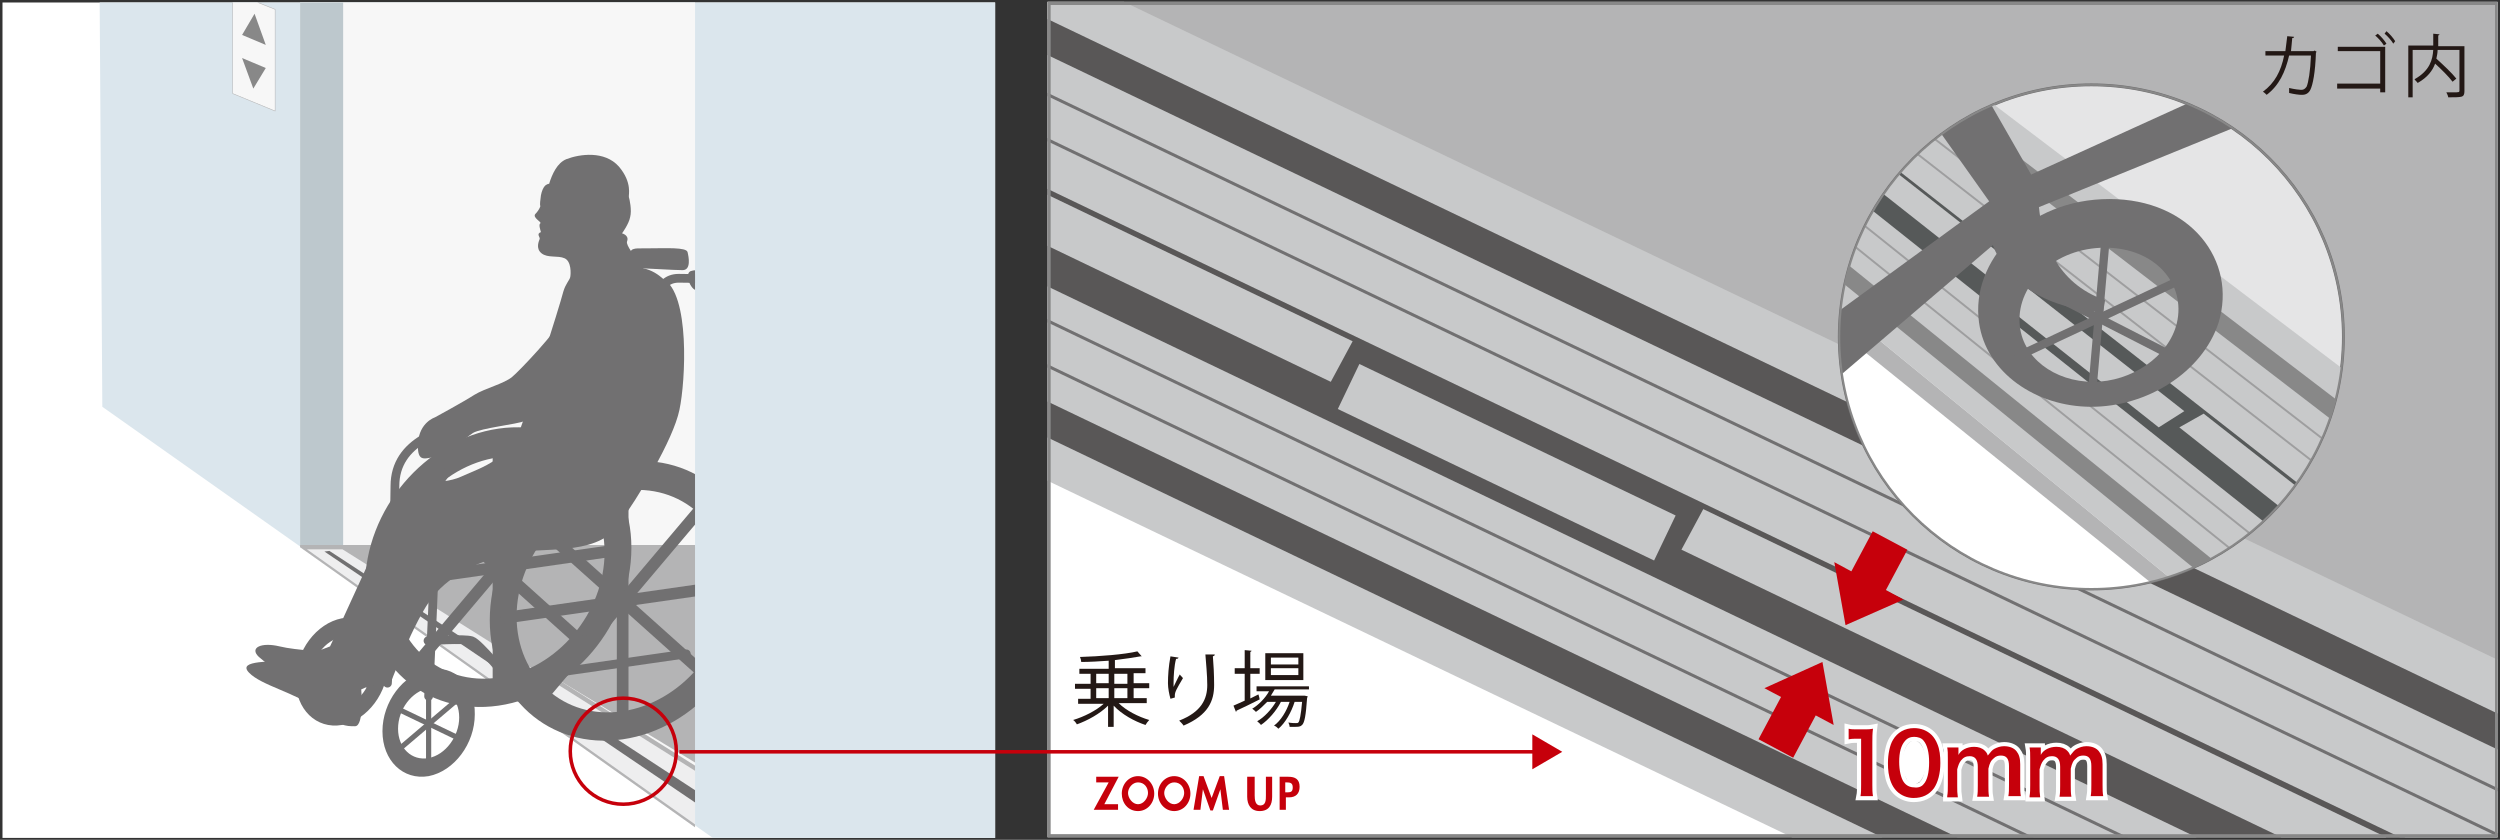 <?xml version="1.0" encoding="utf-8"?>
<!-- Generator: Adobe Illustrator 24.0.0, SVG Export Plug-In . SVG Version: 6.00 Build 0)  -->
<svg version="1.1" id="レイヤー_1" xmlns="http://www.w3.org/2000/svg" xmlns:xlink="http://www.w3.org/1999/xlink" x="0px"
	 y="0px" viewBox="0 0 400.7 134.6" style="enable-background:new 0 0 400.7 134.6;" xml:space="preserve">
<rect x="0" y="0" width="400.7" height="134.6" fill="#333333" stroke="none"/>
<style type="text/css">
	.st0{fill:#FFFFFF;}
	.st1{clip-path:url(#SVGID_2_);}
	.st2{fill:#DBE6ED;}
	.st3{clip-path:url(#SVGID_4_);fill:#BDC8CD;}
	
		.st4{clip-path:url(#SVGID_4_);fill:#B4B4B5;stroke:#B4B4B5;stroke-width:0.698;stroke-linecap:round;stroke-linejoin:round;stroke-miterlimit:10;}
	
		.st5{clip-path:url(#SVGID_4_);fill:#EEEEEF;stroke:#B4B4B5;stroke-width:0.698;stroke-linecap:round;stroke-linejoin:round;stroke-miterlimit:10;}
	.st6{clip-path:url(#SVGID_4_);fill:#717071;}
	.st7{fill:#F7F7F7;stroke:#B4B4B5;stroke-width:8.517700e-02;stroke-linecap:round;stroke-linejoin:round;stroke-miterlimit:10;}
	.st8{fill:#888888;}
	.st9{clip-path:url(#SVGID_6_);}
	.st10{fill:#717071;}
	.st11{fill:none;stroke:#717071;stroke-width:1.872;stroke-linecap:round;stroke-linejoin:round;stroke-miterlimit:10;}
	.st12{fill:none;stroke:#717071;stroke-width:0.833;stroke-linecap:round;stroke-linejoin:round;stroke-miterlimit:10;}
	.st13{fill:none;stroke:#717071;stroke-width:1.404;stroke-linecap:round;stroke-linejoin:round;stroke-miterlimit:10;}
	.st14{clip-path:url(#SVGID_8_);fill:#FFFFFF;}
	.st15{clip-path:url(#SVGID_8_);fill:#B4B4B5;}
	.st16{clip-path:url(#SVGID_8_);}
	.st17{fill:#C8C9CA;}
	.st18{fill:#C8C9CA;stroke:#717071;stroke-width:0.487;stroke-miterlimit:10;}
	.st19{fill:#595757;}
	.st20{fill:#C6000B;}
	.st21{fill:none;stroke:#FFFFFF;stroke-width:1.323;}
	.st22{fill:#E5E5E6;stroke:#717071;stroke-width:0.459;stroke-miterlimit:10;}
	.st23{clip-path:url(#SVGID_10_);}
	.st24{fill:#B4B4B5;}
	.st25{fill:#C8C9CA;stroke:#9E9E9F;stroke-width:0.313;stroke-miterlimit:10;}
	.st26{fill:#565959;}
	.st27{fill:none;stroke:#717071;stroke-width:1.336;stroke-linecap:round;stroke-linejoin:round;stroke-miterlimit:10;}
	.st28{fill:none;stroke:#888888;stroke-width:0.312;stroke-miterlimit:10;}
	.st29{clip-path:url(#SVGID_8_);fill:#231815;}
	.st30{fill:#231815;}
	.st31{fill:none;stroke:#C6000B;stroke-width:0.567;stroke-miterlimit:10;}
</style>
<g>
	<rect x="0.4" y="0.4" class="st0" width="159.1" height="133.9"/>
	<g>
		<defs>
			<rect id="SVGID_1_" x="0.4" y="0.4" width="159.1" height="133.9"/>
		</defs>
		<clipPath id="SVGID_2_">
			<use xlink:href="#SVGID_1_"  style="overflow:visible;"/>
		</clipPath>
		<g class="st1">
			<polygon class="st2" points="16.4,65.2 15.3,-103 182.6,-109.6 183.2,183 			"/>
			<g>
				<defs>
					<polygon id="SVGID_3_" points="111.4,132.6 48.1,87.7 48.1,-59.4 111.4,-45.4 					"/>
				</defs>
				<use xlink:href="#SVGID_3_"  style="overflow:visible;fill:#F7F7F7;"/>
				<clipPath id="SVGID_4_">
					<use xlink:href="#SVGID_3_"  style="overflow:visible;"/>
				</clipPath>
				<polygon class="st3" points="48.1,-59.4 48.1,87.7 55,87.7 55,-76.2 				"/>
				<polygon class="st4" points="163.4,87.7 55,87.7 143.8,141.4 216.6,130.7 				"/>
				<polygon class="st5" points="121.9,140 48.1,87.7 55,87.7 126,132.3 				"/>
				<polygon class="st6" points="52.8,88.3 124,134.9 122.6,136.2 52,88.4 				"/>
			</g>
			<g>
				<polygon class="st7" points="44.1,17.8 37.3,15 37.3,-1.2 44.1,1.5 				"/>
				<polygon class="st8" points="38.8,5.6 42.6,7.2 40.8,2.2 				"/>
				<polygon class="st8" points="42.6,10.9 38.8,9.3 40.6,14.2 				"/>
			</g>
			<g>
				<defs>
					<polygon id="SVGID_5_" points="111.4,132.6 99,126.2 42,139.5 34.1,102.1 56.7,93.2 48.1,87.7 48.1,-59.4 111.4,-45.4 					"/>
				</defs>
				<clipPath id="SVGID_6_">
					<use xlink:href="#SVGID_5_"  style="overflow:visible;"/>
				</clipPath>
				<g class="st9">
					<g>
						<path class="st10" d="M79.9,68.7c-11.8,1.7-21.4,13-21.4,25.3c0,12.3,9.6,20.8,21.4,19.1c11.8-1.7,21.3-13,21.3-25.3
							C101.2,75.6,91.7,67,79.9,68.7z M79.9,108.6c-9.4,1.4-17-5.5-17-15.2c0-9.8,7.6-18.8,17-20.1c9.4-1.4,17,5.5,17,15.2
							C96.9,98.2,89.3,107.3,79.9,108.6z"/>
						<line class="st11" x1="79.9" y1="71.5" x2="79.9" y2="110.7"/>
						<line class="st11" x1="66.7" y1="79.1" x2="93.3" y2="103"/>
						<line class="st11" x1="61.2" y1="93.6" x2="98.8" y2="88.2"/>
						<line class="st11" x1="93.2" y1="75.1" x2="66.6" y2="106.6"/>
					</g>
					<g>
						<path class="st10" d="M54.8,99.1c-4.1,0.8-7.4,5.2-7.4,9.9c0,4.7,3.3,7.9,7.4,7.2c4.1-0.8,7.4-5.2,7.4-9.9
							C62.2,101.6,58.9,98.4,54.8,99.1z M54.8,113.3c-2.7,0.5-4.9-1.6-4.9-4.7c0-3.1,2.2-6,4.9-6.5c2.7-0.5,4.9,1.6,4.9,4.7
							C59.6,109.9,57.5,112.8,54.8,113.3z"/>
						<line class="st12" x1="54.8" y1="101.1" x2="54.8" y2="114.4"/>
						<line class="st12" x1="49.7" y1="105.4" x2="59.7" y2="110.2"/>
						<line class="st12" x1="49.7" y1="112.1" x2="59.7" y2="103.6"/>
					</g>
					<g>
						<path class="st13" d="M62.1,109.5c0,0,1.2-24.4,1.2-31.6c0-7.2,7.6-9.5,13.9-10.4c6.3-1,18.8-1.4,18.8-1.4V46.5
							c0,0-0.4-5.3,3.6-5.3c4,0,9.4,0.5,9.4,0.5"/>
						<path class="st10" d="M101.6,39.9c0.4-0.1,0.4-0.1,2.5-0.1c2.6,0,5.9-0.2,6.1,0.6c0.2,0.8,0.6,2.9-0.8,2.9
							c-1.4,0-5.8-0.3-7.1-0.3C101.4,43,100.2,40.2,101.6,39.9z"/>
					</g>
					<path class="st10" d="M55.5,105c-3.6-0.7-7.8-0.7-10.7-1.4c-2.9-0.7-4.9,0.2-3.3,1.7c1.6,1.4,9.4,7.6,9.4,7.6"/>
					<g>
						<path class="st10" d="M106.3,44.7c-0.8-0.7-1.8-1.4-3.2-1.7c-1.5-2.1-2.8-3.7-2.6-4.3c0.4-1-0.8-1.3-0.8-1.3s1.1-1.5,1.3-2.6
							c0.3-1.1-0.1-2.9-0.2-3.2c-0.1-0.3,0.6-2.3-1.6-4.9c-2.3-2.6-6.3-2-8.4-1.2c-1.5,0.6-2.3,2.4-2.8,4c-0.1-0.1-0.2,0-0.4,0.1
							c0,0-0.6,0.2-0.9,1.7c-0.1,0.8-0.2,1.4-0.1,1.8c-0.2,0.5-0.5,0.9-0.8,1.2c-0.5,0.6,1.1,1.3,0.8,1.5c-0.3,0.2,0,1,0.1,1.4
							c-0.8,0.3-0.1,0.8-0.2,1.1c-0.1,0.3-0.7,1.5,0.3,2.3c1,0.8,2.6,0.3,3.7,0.8c1.1,0.5,1,2.5,0.9,3c-0.1,0.5-0.7,1-1.1,2.3
							c-0.8,3.1-5.7,18.1-6.4,20.6c-2,6.4-6.5,7.5-10,9.1c-3.5,1.6-8,0-10,3.7c-2,3.7-8,17.1-9.5,20.3c-1.5,3.2-1.5,3.2-1.5,3.2
							s-4,1.6-6.5,2.1c-2.5,0.5-8.5,0-6.5,2.1c2,2.1,7.5,3.2,11,5.9c3.5,2.7,4.5,2.7,6,2.7c1.5,0,1-5.9,1-5.9l3.5-1.6l1,1.1
							c0,0,4-10.7,7-14.4c3-3.7,8-5.9,12.5-6.9c4.5-1.1,13.5,0.5,17-4.3c3.5-4.8,9-13.9,10-18.7C109.9,61,110.6,47.1,106.3,44.7z"/>
					</g>
					<g>
						<path class="st10" d="M99.8,74.1c-11.8,1.7-21.3,13-21.3,25.3c0,12.3,9.6,20.8,21.3,19.1c11.8-1.7,21.3-13,21.3-25.3
							C121.2,81,111.6,72.4,99.8,74.1z M99.8,114c-9.4,1.4-17-5.5-17-15.2s7.6-18.8,17-20.1c9.4-1.4,17,5.5,17,15.2
							C116.8,103.6,109.2,112.6,99.8,114z"/>
						<line class="st11" x1="99.8" y1="76.9" x2="99.8" y2="116.1"/>
						<line class="st11" x1="86.6" y1="84.5" x2="113.3" y2="108.4"/>
						<line class="st11" x1="81.1" y1="99" x2="118.8" y2="93.6"/>
						<line class="st11" x1="86.6" y1="112" x2="113.2" y2="80.5"/>
					</g>
					<g>
						<path class="st10" d="M68.7,107.3c-4.1,0.8-7.4,5.2-7.4,9.9c0,4.7,3.3,7.9,7.4,7.2c4.1-0.8,7.4-5.2,7.4-9.9
							C76.2,109.7,72.8,106.5,68.7,107.3z M68.7,121.5c-2.7,0.5-4.9-1.6-4.9-4.7c0-3.1,2.2-6,4.9-6.5c2.7-0.5,4.9,1.6,4.9,4.7
							C73.6,118,71.4,121,68.7,121.5z"/>
						<line class="st12" x1="68.7" y1="109.2" x2="68.7" y2="122.6"/>
						<line class="st12" x1="63.7" y1="113.6" x2="73.7" y2="118.4"/>
						<line class="st12" x1="63.7" y1="120.3" x2="73.7" y2="111.8"/>
					</g>
					<g>
						<path class="st13" d="M68.7,111.6c0,0,1.2-24.4,1.2-31.6c0-7.2,10.3-8.1,16.5-9.1c6.3-1,18.8-1.4,18.8-1.4V49.9
							c0,0-0.4-5.3,3.6-5.3c4,0,9.4,0.5,9.4,0.5"/>
						<path class="st10" d="M110.9,43.4c0.4-0.1,0.4-0.1,2.5-0.1c2.6,0,5.9-0.2,6.1,0.6c0.2,0.8,0.6,2.9-0.8,2.9
							c-1.4,0-5.8-0.3-7.1-0.3C110.7,46.5,109.5,43.6,110.9,43.4z"/>
					</g>
					<path class="st13" d="M110,104.8l-28.5,4.1c0,0-4.7-5.8-5.9-6.2c-1.2-0.4-7,0-7,0"/>
					<path class="st10" d="M90.5,50.6c-1.4,2.7-7.1,8.7-8.4,9.8c-1.3,1.1-4.3,1.8-6.1,2.9c-1.7,1.1-6.3,3.6-6.3,3.6S67.2,67.7,67,71
						c-0.2,3.5,1.3,2.3,3.1,2.2c1.8-0.2,4.4-3,5.7-3.8c1.3-0.8,7.1-1.4,8.2-1.9c1.1-0.6,9-4.8,9-4.8"/>
				</g>
			</g>
		</g>
	</g>
</g>
<g>
	<defs>
		<rect id="SVGID_7_" x="167.9" y="0.3" width="232.4" height="133.9"/>
	</defs>
	<clipPath id="SVGID_8_">
		<use xlink:href="#SVGID_7_"  style="overflow:visible;"/>
	</clipPath>
	<rect x="167.9" y="0.3" class="st14" width="232.4" height="133.9"/>
	<polygon class="st15" points="400.4,134.2 385.5,134.2 167.9,8.7 167.9,0.3 400.4,0.3 	"/>
	<g class="st16">
		
			<rect x="243.9" y="-52.9" transform="matrix(0.432 -0.902 0.902 0.432 78.347 304.621)" class="st17" width="74.5" height="285.9"/>
		<line class="st18" x1="160.3" y1="11.5" x2="418.1" y2="135.1"/>
		<line class="st18" x1="157.5" y1="17.4" x2="415.3" y2="141"/>
		<line class="st18" x1="146.2" y1="41" x2="403.9" y2="164.6"/>
		<line class="st18" x1="143.4" y1="46.9" x2="401.1" y2="170.5"/>
		<polygon class="st19" points="406.5,160.3 148.7,36.7 154.4,23.8 412.2,147.4 		"/>
		<polygon class="st17" points="408,154.5 269.5,88.1 273,81.6 411.4,148.1 		"/>
		<polygon class="st17" points="213.3,61.2 150.2,30.9 153.7,24.4 216.8,54.7 		"/>
		
			<rect x="290.2" y="-77.1" transform="matrix(0.432 -0.902 0.902 0.432 106.785 301.353)" class="st19" width="5.2" height="285.9"/>
		
			<rect x="266.3" y="-27.2" transform="matrix(0.432 -0.902 0.902 0.432 48.185 308.089)" class="st19" width="5.2" height="285.9"/>
		
			<rect x="237.6" y="46.1" transform="matrix(0.432 -0.902 0.902 0.432 70.199 259.957)" class="st17" width="8" height="56.2"/>
	</g>
	<g class="st16">
		
			<rect x="282.2" y="112.3" transform="matrix(0.47 -0.882 0.882 0.47 50.172 314.606)" class="st20" width="9.9" height="6.3"/>
		<polygon class="st20" points="293.9,116.2 282.8,110.3 292.1,106.1 292.1,106.1 		"/>
	</g>
	<g class="st16">
		
			<rect x="295.8" y="87.7" transform="matrix(0.47 -0.882 0.882 0.47 79.127 313.561)" class="st20" width="9.9" height="6.3"/>
		<polygon class="st20" points="294,90.1 305.1,96.1 295.8,100.2 295.8,100.2 		"/>
	</g>
	<g class="st16">
		<g>
			<path class="st20" d="M298.2,127.6c0.1-0.5,0.1-1.1,0.1-1.8v-7.4h-0.6c-0.5,0-0.9,0-1.4,0.1v-1.7c0.4,0.1,0.7,0.1,1.3,0.1h1.2
				c0.7,0,0.9,0,1.4-0.1c-0.1,0.8-0.1,1.4-0.1,2.2v6.8c0,0.7,0,1.2,0.1,1.8H298.2z"/>
			<path class="st20" d="M304,126.8c-0.4-0.4-0.7-0.9-0.9-1.4c-0.4-1-0.5-2-0.5-3.1c0-1.4,0.3-2.9,0.8-3.7c0.7-1.2,1.9-1.9,3.4-1.9
				c1.1,0,2.1,0.4,2.8,1.1c0.4,0.4,0.7,0.9,0.9,1.4c0.4,0.9,0.5,2,0.5,3.1c0,1.7-0.4,3.1-1,4c-0.8,1.1-1.9,1.6-3.3,1.6
				C305.7,127.9,304.7,127.5,304,126.8z M308.3,125.7c0.6-0.6,0.9-1.9,0.9-3.5c0-1.6-0.3-2.8-0.9-3.5c-0.3-0.4-0.9-0.6-1.5-0.6
				c-0.6,0-1.1,0.2-1.5,0.7c-0.6,0.7-0.9,1.8-0.9,3.3c0,1.4,0.3,2.6,0.7,3.2c0.4,0.6,1,0.9,1.7,0.9
				C307.4,126.3,308,126.1,308.3,125.7z"/>
			<path class="st20" d="M312.1,127.6c0.1-0.6,0.1-1,0.1-1.8v-4.2c0-0.9,0-1.2-0.1-1.8h1.8v0.7c0,0.1,0,0.3,0,0.5
				c0.4-0.8,1.4-1.3,2.5-1.3c0.7,0,1.3,0.2,1.7,0.6c0.2,0.2,0.4,0.4,0.5,0.8c0.5-0.6,0.7-0.9,1.1-1.1c0.4-0.2,0.9-0.4,1.5-0.4
				c0.9,0,1.6,0.3,2,0.8c0.4,0.5,0.6,1.1,0.6,2.1v3.3c0,0.8,0,1.2,0.1,1.8h-2c0.1-0.6,0.1-1,0.1-1.8v-3c0-1.2-0.4-1.7-1.3-1.7
				c-0.4,0-0.8,0.1-1.1,0.4c-0.5,0.4-0.7,0.8-0.9,1.7v2.7c0,0.7,0,1.2,0.1,1.8h-1.9c0.1-0.6,0.1-1,0.1-1.8v-3c0-1.1-0.4-1.7-1.3-1.7
				c-0.6,0-1,0.2-1.4,0.7c-0.3,0.4-0.4,0.7-0.6,1.4v2.7c0,0.7,0,1.1,0.1,1.8H312.1z"/>
			<path class="st20" d="M325.3,127.6c0.1-0.6,0.1-1,0.1-1.8v-4.2c0-0.9,0-1.2-0.1-1.8h1.8v0.7c0,0.1,0,0.3,0,0.5
				c0.4-0.8,1.4-1.3,2.5-1.3c0.7,0,1.3,0.2,1.7,0.6c0.2,0.2,0.4,0.4,0.5,0.8c0.5-0.6,0.7-0.9,1.1-1.1c0.4-0.2,0.9-0.4,1.5-0.4
				c0.9,0,1.6,0.3,2,0.8c0.4,0.5,0.6,1.1,0.6,2.1v3.3c0,0.8,0,1.2,0.1,1.8h-2c0.1-0.6,0.1-1,0.1-1.8v-3c0-1.2-0.4-1.7-1.3-1.7
				c-0.4,0-0.8,0.1-1.1,0.4c-0.5,0.4-0.7,0.8-0.9,1.7v2.7c0,0.7,0,1.2,0.1,1.8h-1.9c0.1-0.6,0.1-1,0.1-1.8v-3c0-1.1-0.4-1.7-1.3-1.7
				c-0.6,0-1,0.2-1.4,0.7c-0.3,0.4-0.4,0.7-0.6,1.4v2.7c0,0.7,0,1.1,0.1,1.8H325.3z"/>
		</g>
		<g>
			<path class="st21" d="M298.2,127.6c0.1-0.5,0.1-1.1,0.1-1.8v-7.4h-0.6c-0.5,0-0.9,0-1.4,0.1v-1.7c0.4,0.1,0.7,0.1,1.3,0.1h1.2
				c0.7,0,0.9,0,1.4-0.1c-0.1,0.8-0.1,1.4-0.1,2.2v6.8c0,0.7,0,1.2,0.1,1.8H298.2z"/>
			<path class="st21" d="M304,126.8c-0.4-0.4-0.7-0.9-0.9-1.4c-0.4-1-0.5-2-0.5-3.1c0-1.4,0.3-2.9,0.8-3.7c0.7-1.2,1.9-1.9,3.4-1.9
				c1.1,0,2.1,0.4,2.8,1.1c0.4,0.4,0.7,0.9,0.9,1.4c0.4,0.9,0.5,2,0.5,3.1c0,1.7-0.4,3.1-1,4c-0.8,1.1-1.9,1.6-3.3,1.6
				C305.7,127.9,304.7,127.5,304,126.8z M308.3,125.7c0.6-0.6,0.9-1.9,0.9-3.5c0-1.6-0.3-2.8-0.9-3.5c-0.3-0.4-0.9-0.6-1.5-0.6
				c-0.6,0-1.1,0.2-1.5,0.7c-0.6,0.7-0.9,1.8-0.9,3.3c0,1.4,0.3,2.6,0.7,3.2c0.4,0.6,1,0.9,1.7,0.9
				C307.4,126.3,308,126.1,308.3,125.7z"/>
			<path class="st21" d="M312.1,127.6c0.1-0.6,0.1-1,0.1-1.8v-4.2c0-0.9,0-1.2-0.1-1.8h1.8v0.7c0,0.1,0,0.3,0,0.5
				c0.4-0.8,1.4-1.3,2.5-1.3c0.7,0,1.3,0.2,1.7,0.6c0.2,0.2,0.4,0.4,0.5,0.8c0.5-0.6,0.7-0.9,1.1-1.1c0.4-0.2,0.9-0.4,1.5-0.4
				c0.9,0,1.6,0.3,2,0.8c0.4,0.5,0.6,1.1,0.6,2.1v3.3c0,0.8,0,1.2,0.1,1.8h-2c0.1-0.6,0.1-1,0.1-1.8v-3c0-1.2-0.4-1.7-1.3-1.7
				c-0.4,0-0.8,0.1-1.1,0.4c-0.5,0.4-0.7,0.8-0.9,1.7v2.7c0,0.7,0,1.2,0.1,1.8h-1.9c0.1-0.6,0.1-1,0.1-1.8v-3c0-1.1-0.4-1.7-1.3-1.7
				c-0.6,0-1,0.2-1.4,0.7c-0.3,0.4-0.4,0.7-0.6,1.4v2.7c0,0.7,0,1.1,0.1,1.8H312.1z"/>
			<path class="st21" d="M325.3,127.6c0.1-0.6,0.1-1,0.1-1.8v-4.2c0-0.9,0-1.2-0.1-1.8h1.8v0.7c0,0.1,0,0.3,0,0.5
				c0.4-0.8,1.4-1.3,2.5-1.3c0.7,0,1.3,0.2,1.7,0.6c0.2,0.2,0.4,0.4,0.5,0.8c0.5-0.6,0.7-0.9,1.1-1.1c0.4-0.2,0.9-0.4,1.5-0.4
				c0.9,0,1.6,0.3,2,0.8c0.4,0.5,0.6,1.1,0.6,2.1v3.3c0,0.8,0,1.2,0.1,1.8h-2c0.1-0.6,0.1-1,0.1-1.8v-3c0-1.2-0.4-1.7-1.3-1.7
				c-0.4,0-0.8,0.1-1.1,0.4c-0.5,0.4-0.7,0.8-0.9,1.7v2.7c0,0.7,0,1.2,0.1,1.8h-1.9c0.1-0.6,0.1-1,0.1-1.8v-3c0-1.1-0.4-1.7-1.3-1.7
				c-0.6,0-1,0.2-1.4,0.7c-0.3,0.4-0.4,0.7-0.6,1.4v2.7c0,0.7,0,1.1,0.1,1.8H325.3z"/>
		</g>
		<g>
			<path class="st20" d="M298.2,127.6c0.1-0.5,0.1-1.1,0.1-1.8v-7.4h-0.6c-0.5,0-0.9,0-1.4,0.1v-1.7c0.4,0.1,0.7,0.1,1.3,0.1h1.2
				c0.7,0,0.9,0,1.4-0.1c-0.1,0.8-0.1,1.4-0.1,2.2v6.8c0,0.7,0,1.2,0.1,1.8H298.2z"/>
			<path class="st20" d="M304,126.8c-0.4-0.4-0.7-0.9-0.9-1.4c-0.4-1-0.5-2-0.5-3.1c0-1.4,0.3-2.9,0.8-3.7c0.7-1.2,1.9-1.9,3.4-1.9
				c1.1,0,2.1,0.4,2.8,1.1c0.4,0.4,0.7,0.9,0.9,1.4c0.4,0.9,0.5,2,0.5,3.1c0,1.7-0.4,3.1-1,4c-0.8,1.1-1.9,1.6-3.3,1.6
				C305.7,127.9,304.7,127.5,304,126.8z M308.3,125.7c0.6-0.6,0.9-1.9,0.9-3.5c0-1.6-0.3-2.8-0.9-3.5c-0.3-0.4-0.9-0.6-1.5-0.6
				c-0.6,0-1.1,0.2-1.5,0.7c-0.6,0.7-0.9,1.8-0.9,3.3c0,1.4,0.3,2.6,0.7,3.2c0.4,0.6,1,0.9,1.7,0.9
				C307.4,126.3,308,126.1,308.3,125.7z"/>
			<path class="st20" d="M312.1,127.6c0.1-0.6,0.1-1,0.1-1.8v-4.2c0-0.9,0-1.2-0.1-1.8h1.8v0.7c0,0.1,0,0.3,0,0.5
				c0.4-0.8,1.4-1.3,2.5-1.3c0.7,0,1.3,0.2,1.7,0.6c0.2,0.2,0.4,0.4,0.5,0.8c0.5-0.6,0.7-0.9,1.1-1.1c0.4-0.2,0.9-0.4,1.5-0.4
				c0.9,0,1.6,0.3,2,0.8c0.4,0.5,0.6,1.1,0.6,2.1v3.3c0,0.8,0,1.2,0.1,1.8h-2c0.1-0.6,0.1-1,0.1-1.8v-3c0-1.2-0.4-1.7-1.3-1.7
				c-0.4,0-0.8,0.1-1.1,0.4c-0.5,0.4-0.7,0.8-0.9,1.7v2.7c0,0.7,0,1.2,0.1,1.8h-1.9c0.1-0.6,0.1-1,0.1-1.8v-3c0-1.1-0.4-1.7-1.3-1.7
				c-0.6,0-1,0.2-1.4,0.7c-0.3,0.4-0.4,0.7-0.6,1.4v2.7c0,0.7,0,1.1,0.1,1.8H312.1z"/>
			<path class="st20" d="M325.3,127.6c0.1-0.6,0.1-1,0.1-1.8v-4.2c0-0.9,0-1.2-0.1-1.8h1.8v0.7c0,0.1,0,0.3,0,0.5
				c0.4-0.8,1.4-1.3,2.5-1.3c0.7,0,1.3,0.2,1.7,0.6c0.2,0.2,0.4,0.4,0.5,0.8c0.5-0.6,0.7-0.9,1.1-1.1c0.4-0.2,0.9-0.4,1.5-0.4
				c0.9,0,1.6,0.3,2,0.8c0.4,0.5,0.6,1.1,0.6,2.1v3.3c0,0.8,0,1.2,0.1,1.8h-2c0.1-0.6,0.1-1,0.1-1.8v-3c0-1.2-0.4-1.7-1.3-1.7
				c-0.4,0-0.8,0.1-1.1,0.4c-0.5,0.4-0.7,0.8-0.9,1.7v2.7c0,0.7,0,1.2,0.1,1.8h-1.9c0.1-0.6,0.1-1,0.1-1.8v-3c0-1.1-0.4-1.7-1.3-1.7
				c-0.6,0-1,0.2-1.4,0.7c-0.3,0.4-0.4,0.7-0.6,1.4v2.7c0,0.7,0,1.1,0.1,1.8H325.3z"/>
		</g>
	</g>
	<g class="st16">
		<path class="st22" d="M375.6,54c0,22.3-18.1,40.4-40.4,40.4c-22.3,0-40.4-18.1-40.4-40.4c0-22.3,18.1-40.4,40.4-40.4
			C357.5,13.6,375.6,31.7,375.6,54z"/>
		<g>
			<g>
				<defs>
					<path id="SVGID_9_" d="M375.6,54c0,22.3-18.1,40.4-40.4,40.4c-22.3,0-40.4-18.1-40.4-40.4c0-22.3,18.1-40.4,40.4-40.4
						C357.5,13.6,375.6,31.7,375.6,54z"/>
				</defs>
				<clipPath id="SVGID_10_">
					<use xlink:href="#SVGID_9_"  style="overflow:visible;"/>
				</clipPath>
				<g class="st23">
					<polygon class="st0" points="412.8,145.8 272.7,31.2 232.5,55.4 380.7,167.7 					"/>
					<polygon class="st24" points="412.8,145.8 272.7,31.2 273.7,36.1 411.7,147.4 					"/>
					<polygon class="st17" points="412.8,145.8 272.7,31.2 307.9,7.9 456.1,120.2 					"/>
					<line class="st25" x1="299" y1="13.7" x2="445.2" y2="126.7"/>
					<line class="st25" x1="295.9" y1="15.8" x2="441.3" y2="128.9"/>
					<line class="st25" x1="283.6" y1="24" x2="426.2" y2="137.9"/>
					<line class="st25" x1="280.5" y1="26" x2="422.4" y2="140.2"/>
					<polygon class="st26" points="429.2,136.4 286.1,22.6 292.5,18.1 437.2,131.4 					"/>
					<polygon class="st17" points="432,133.9 349.3,68.5 353.2,66.3 436.4,131.5 					"/>
					<polygon class="st17" points="319.5,45 288.3,20.4 291.9,18.2 323.3,42.8 					"/>
					<polygon class="st8" points="448.5,124.7 301.7,12 304.1,10.3 451.5,122.9 					"/>
					<polygon class="st8" points="416.4,143.7 275.6,29.3 278,27.7 419.3,142 					"/>
					<polygon class="st17" points="346,68.5 319.2,47.3 323.1,44.7 350.1,65.9 					"/>
				</g>
				<g class="st23">
					<g>
						<path class="st10" d="M338.1,31.9c-13.1,0-22.3,9.9-20.9,19.8c1.1,8,9.1,13.5,18,13.5c8.9,0,17.8-5.5,20.4-13.5
							C358.6,41.8,351.1,31.9,338.1,31.9z M335.5,61.2c-6.2,0-11.5-3.9-11.8-9.4c-0.4-6.3,5.7-12.1,13.7-12.1c8,0,13,5.8,11.5,12.1
							C347.6,57.2,341.6,61.2,335.5,61.2z"/>
						<line class="st27" x1="337.7" y1="35.8" x2="335.4" y2="62"/>
						<line class="st27" x1="322.7" y1="44" x2="347.9" y2="56.9"/>
						<line class="st27" x1="323.6" y1="57" x2="350.9" y2="44.2"/>
					</g>
					<path class="st10" d="M326.8,33.2l32.9-13.4l-6.5-4.4L323.3,29L287,55.5l5,7.2l27.4-23.4C323.6,50,337.1,50,337.1,50l0.3-1.9
						C329.5,45.4,327.3,38.3,326.8,33.2z"/>
					<polygon class="st10" points="327.8,31.9 315.2,9.9 307.5,16.3 320.9,35.2 					"/>
				</g>
			</g>
			<path class="st28" d="M375.6,54c0,22.3-18.1,40.4-40.4,40.4c-22.3,0-40.4-18.1-40.4-40.4c0-22.3,18.1-40.4,40.4-40.4
				C357.5,13.6,375.6,31.7,375.6,54z"/>
		</g>
	</g>
	<path class="st14" d="M308.7,122.2c0,1.9-0.9,3.5-1.9,3.5c-1.1,0-1.9-1.6-1.9-3.5s0.9-3.5,1.9-3.5
		C307.8,118.7,308.7,120.3,308.7,122.2z"/>
	<path class="st29" d="M371.3,8.3c0,0,0,0.1-0.1,0.1c-0.1,3.2-0.5,5.2-0.9,6c-0.4,0.8-1.1,0.8-1.4,0.8c-0.4,0-1.2-0.1-2-0.3
		c0-0.2,0-0.6,0-0.8c0.8,0.2,1.7,0.3,1.9,0.3c0.4,0,0.6-0.1,0.9-0.5c0.3-0.7,0.6-2.5,0.7-5h-3.5c-0.6,2.6-1.6,4.8-3.6,6.3
		c-0.1-0.1-0.4-0.4-0.6-0.5c1.9-1.4,2.9-3.3,3.4-5.8h-3V8.2h3.2c0.1-0.8,0.2-1.5,0.3-2.4l1.1,0.1c0,0.1-0.1,0.2-0.3,0.2
		c-0.1,0.8-0.1,1.4-0.2,2.1h3.6l0.2-0.1L371.3,8.3z"/>
	<path class="st29" d="M382.3,7.5v7.3h-0.8v-0.6h-6.9v-0.8h6.9V8.2h-6.8V7.5H382.3z M381.1,5.4c0.5,0.4,1.1,1.1,1.4,1.6l-0.4,0.3
		c-0.3-0.5-0.9-1.2-1.4-1.6L381.1,5.4z M382.5,5c0.5,0.4,1.1,1.1,1.4,1.6L383.6,7c-0.3-0.5-0.9-1.2-1.4-1.6L382.5,5z"/>
	<path class="st29" d="M395,7.3v7.3c0,0.5-0.1,0.8-0.5,0.9c-0.4,0.1-1.1,0.1-2.1,0.1c0-0.2-0.2-0.6-0.3-0.8c0.4,0,0.8,0,1.1,0
		c0.9,0,1,0,1-0.3V8h-3.5c0,0.5-0.1,0.9-0.2,1.4c1.1,1,2.5,2.3,3.2,3.2l-0.6,0.5c-0.6-0.8-1.8-2-2.8-2.9c-0.4,1.1-1.2,2.2-2.8,3.1
		c-0.1-0.2-0.4-0.4-0.5-0.6c2.5-1.4,2.9-3.2,3-4.7h-3.3v7.6H386V7.3h4V5.4l1,0.1c0,0.1-0.1,0.1-0.2,0.2v1.7H395z"/>
</g>
<g>
	<path class="st8" d="M399.9,0.8v132.9H168.4V0.8H399.9 M400.4,0.3H167.9v133.9h232.4V0.3L400.4,0.3z"/>
</g>
<path class="st30" d="M183.6,112.7h-4.3c1.2,1.2,3.2,2.2,4.9,2.7c-0.2,0.2-0.5,0.6-0.6,0.8c-1.8-0.6-3.8-1.7-5.1-3.1v3.4h-0.9v-3.4
	c-1.3,1.3-3.3,2.4-5,3c-0.1-0.2-0.4-0.6-0.6-0.7c1.7-0.5,3.7-1.5,4.9-2.6h-4.1v-0.8h2v-1.6h-2.5v-0.8h2.5V108H173v-0.8h4.7v-1.3
	c-1.5,0.1-3,0.2-4.4,0.2c0-0.2-0.1-0.6-0.2-0.8c3.2-0.1,7.1-0.4,9.2-0.9l0.7,0.8c0,0-0.1,0-0.1,0c0,0-0.1,0-0.1,0
	c-1.1,0.2-2.5,0.4-4.1,0.6v1.3h4.9v0.8h-1.9v1.6h2.5v0.8h-2.5v1.6h2.1V112.7z M175.7,109.5h2V108h-2V109.5z M175.7,111.9h2v-1.6h-2
	V111.9z M180.7,108h-2.1v1.6h2.1V108z M180.7,110.3h-2.1v1.6h2.1V110.3z"/>
<path class="st30" d="M187.6,112c-0.2-0.7-0.4-1.7-0.4-2.5c0-1.2,0.1-2.7,0.4-4.3l1.3,0.2c-0.1,0.2-0.2,0.2-0.4,0.2
	c-0.3,1.1-0.4,2.8-0.4,3.8c0,0.3,0,0.5,0,0.7c0.3-0.6,0.7-1.5,1-2c0.1,0.2,0.4,0.4,0.5,0.6c-1,1.7-1.3,2.2-1.3,2.8
	c0,0.1,0,0.2,0,0.3L187.6,112z M194.7,104.9c0,0.2-0.1,0.2-0.3,0.3c0.1,1.1,0.2,3,0.2,4.6c0,2.5-0.9,4.8-4.9,6.5
	c-0.1-0.2-0.5-0.6-0.7-0.8c3.6-1.4,4.5-3.5,4.5-5.7c0-1.6-0.2-3.5-0.3-4.9L194.7,104.9z"/>
<path class="st30" d="M200.3,112l1.4-0.7c0,0.1,0.1,0.2,0.2,0.8c-1.4,0.7-2.8,1.4-3.7,1.8c0,0.1-0.1,0.2-0.1,0.2l-0.4-1
	c0.5-0.2,1.1-0.5,1.8-0.8V108h-1.6v-0.9h1.6v-2.9l1.1,0.1c0,0.1-0.1,0.1-0.2,0.2v2.6h1.5v0.9h-1.5V112z M209.8,110.5h-5.5
	c-0.2,0.3-0.4,0.7-0.6,1h5.2l0.2,0l0.5,0.1l-0.1,0.3c-0.2,2.8-0.4,3.9-0.8,4.3c-0.3,0.3-0.6,0.3-1.3,0.3c-0.2,0-0.5,0-0.7,0
	c0-0.2-0.1-0.5-0.2-0.7c0.5,0.1,1,0.1,1.2,0.1c0.2,0,0.3,0,0.4-0.1c0.2-0.2,0.4-1.1,0.6-3.3h-1.2c-0.5,1.6-1.5,3.4-2.6,4.3
	c-0.2-0.2-0.4-0.4-0.7-0.5c1.1-0.8,2-2.3,2.5-3.8h-1.4c-0.7,1.4-2,2.9-3.2,3.7c-0.1-0.2-0.4-0.4-0.6-0.6c1.1-0.6,2.3-1.9,3-3.1h-1.4
	c-0.6,0.6-1.2,1.2-1.8,1.6c-0.1-0.1-0.4-0.4-0.6-0.5c1-0.6,2.1-1.7,2.7-2.8h-2v-0.8h8.4V110.5z M208.9,109h-6.1v-4.3h6.1V109z
	 M208.1,105.4h-4.4v1.1h4.4V105.4z M208.1,107.1h-4.4v1.1h4.4V107.1z"/>
<g>
	<polygon class="st20" points="179.2,128.9 179.2,129.8 175.3,129.8 177.7,125.4 175.7,125.4 175.7,124.5 179.3,124.5 177,128.9 	
		"/>
	<path class="st20" d="M179.8,127.2c0-1.5,1.1-2.8,2.6-2.8c1.5,0,2.6,1.3,2.6,2.8c0,1.5-1.1,2.8-2.6,2.8
		C180.8,130,179.8,128.7,179.8,127.2 M180.8,127.1c0,0.8,0.7,1.8,1.6,1.8c0.9,0,1.6-1,1.6-1.8c0-0.9-0.6-1.7-1.6-1.7
		C181.5,125.4,180.8,126.3,180.8,127.1"/>
	<path class="st20" d="M185.6,127.2c0-1.5,1.1-2.8,2.6-2.8s2.6,1.3,2.6,2.8c0,1.5-1.1,2.8-2.6,2.8S185.6,128.7,185.6,127.2
		 M186.6,127.1c0,0.8,0.7,1.8,1.6,1.8c0.9,0,1.6-1,1.6-1.8c0-0.9-0.6-1.7-1.6-1.7C187.3,125.4,186.6,126.3,186.6,127.1"/>
	<polygon class="st20" points="195.6,126.5 195.6,126.5 194.4,129.9 194,129.9 192.8,126.5 192.8,126.5 192.4,129.8 191.3,129.8 
		192.2,124.4 192.9,124.4 194.2,127.9 195.5,124.4 196.2,124.4 197,129.8 196,129.8 	"/>
	<path class="st20" d="M200.1,124.5h1v3c0,0.7,0.1,1.6,0.9,1.6c0.9,0,0.9-0.9,0.9-1.6v-3h1v3.2c0,1.3-0.5,2.3-2,2.3
		c-1.4,0-2-1-2-2.3V124.5z"/>
	<path class="st20" d="M206.1,129.8h-1v-5.3h1.4c1.1,0,1.8,0.4,1.8,1.6c0,1.1-0.6,1.7-1.7,1.7h-0.5V129.8z M206.1,127h0.2
		c0.6,0,0.9-0.1,0.9-0.8c0-0.7-0.4-0.8-1-0.8h-0.2V127z"/>
</g>
<g>
	<line class="st31" x1="108.9" y1="120.5" x2="246.4" y2="120.5"/>
	<polygon class="st20" points="245.6,123.3 250.4,120.5 245.6,117.7 	"/>
</g>
<circle class="st31" cx="99.9" cy="120.4" r="8.5"/>
</svg>
